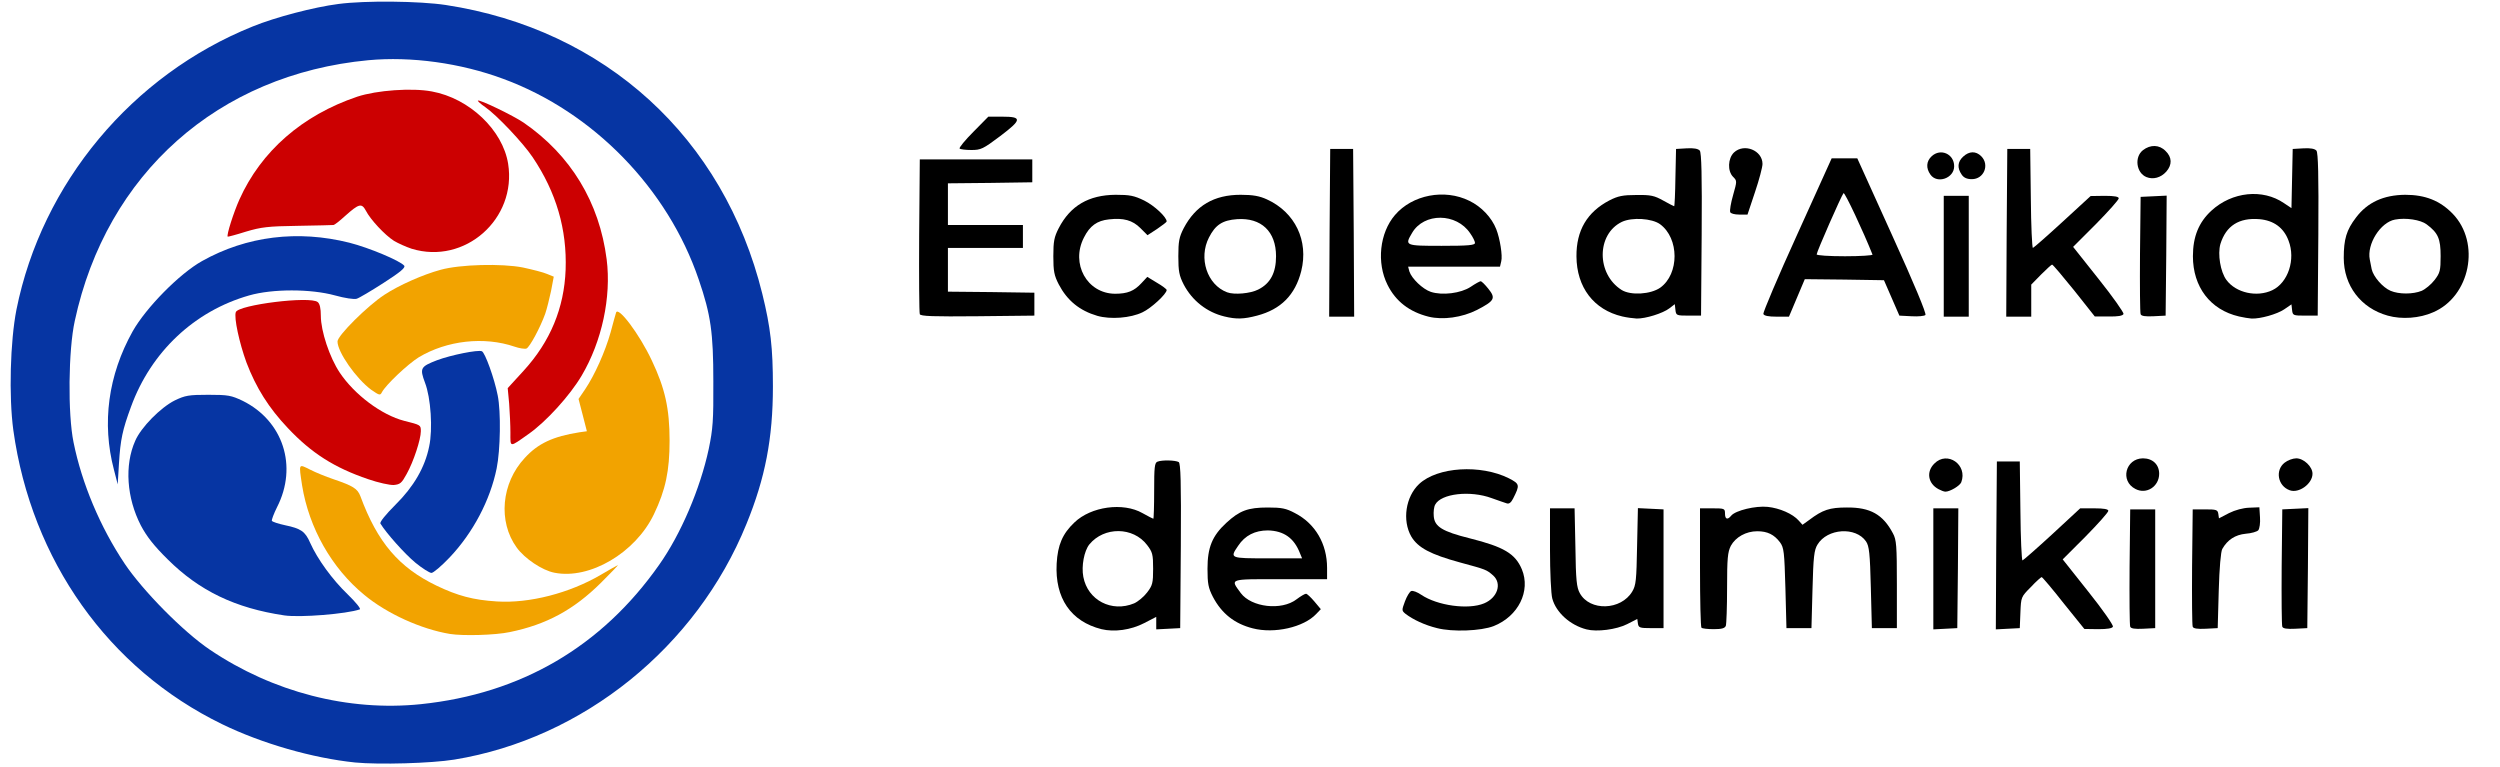 <!DOCTYPE svg PUBLIC "-//W3C//DTD SVG 20010904//EN" "http://www.w3.org/TR/2001/REC-SVG-20010904/DTD/svg10.dtd">
<svg version="1.0" xmlns="http://www.w3.org/2000/svg" width="1200px" height="368px" viewBox="0 0 12000 3680" preserveAspectRatio="xMidYMid meet">
<g id="layer101" fill="#000000" stroke="none">
<path d="M5287 3020 c-147 -37 -224 -149 -215 -315 5 -89 28 -143 85 -197 80 -77 234 -98 327 -45 27 15 50 27 52 27 2 0 4 -60 4 -134 0 -113 2 -135 16 -140 22 -9 87 -7 102 2 9 7 12 94 10 403 l-3 394 -57 3 -58 3 0 -30 0 -30 -58 30 c-64 33 -143 44 -205 29z m157 -124 c18 -8 46 -31 62 -52 26 -34 29 -45 29 -114 0 -69 -3 -80 -29 -114 -67 -88 -206 -89 -277 -3 -25 31 -39 104 -29 156 21 112 136 172 244 127z"/>
<path d="M6013 3016 c-87 -22 -149 -71 -191 -151 -22 -43 -26 -63 -26 -135 0 -103 23 -158 90 -220 64 -59 104 -74 199 -74 67 0 88 4 131 27 97 50 154 147 154 263 l0 54 -225 0 c-250 0 -240 -3 -189 67 51 68 195 85 267 30 20 -15 40 -27 46 -27 5 0 23 17 40 37 l31 37 -22 23 c-60 64 -201 96 -305 69z m227 -360 c-28 -73 -77 -108 -154 -110 -62 0 -110 24 -143 74 -41 60 -40 60 142 60 l165 0 -10 -24z"/>
<path d="M6898 3015 c-58 -14 -116 -41 -152 -69 -18 -15 -18 -17 -2 -60 9 -24 23 -47 30 -49 8 -3 29 5 48 18 77 52 226 73 302 41 64 -27 86 -94 44 -133 -33 -29 -34 -29 -159 -63 -143 -39 -203 -71 -235 -125 -44 -77 -27 -191 38 -252 88 -82 295 -95 431 -27 52 27 53 32 20 97 -10 20 -20 27 -31 23 -9 -3 -42 -14 -72 -25 -103 -38 -243 -22 -271 31 -6 10 -9 35 -7 56 4 50 41 73 173 106 163 41 218 73 250 149 43 104 -17 225 -135 272 -61 24 -199 29 -272 10z"/>
<path d="M7615 3021 c-78 -20 -146 -81 -164 -148 -6 -21 -11 -127 -11 -235 l0 -198 59 0 59 0 4 188 c2 156 6 192 21 219 48 88 198 83 252 -8 18 -30 20 -56 23 -217 l4 -183 61 3 62 3 0 285 0 285 -60 0 c-54 0 -60 -2 -63 -22 l-3 -22 -49 25 c-52 26 -145 38 -195 25z"/>
<path d="M8167 3013 c-4 -3 -7 -134 -7 -290 l0 -283 60 0 c57 0 60 1 60 25 0 28 12 32 30 10 21 -25 117 -48 175 -42 57 6 120 33 149 66 l18 20 32 -23 c65 -49 98 -60 181 -60 112 -1 173 33 221 124 17 31 19 59 19 245 l0 210 -60 0 -60 0 -5 -195 c-4 -164 -8 -199 -23 -221 -49 -72 -186 -63 -233 15 -16 26 -20 58 -24 216 l-5 185 -60 0 -60 0 -5 -192 c-5 -174 -7 -194 -26 -220 -28 -37 -60 -53 -109 -53 -54 0 -104 28 -127 70 -15 30 -18 59 -18 202 0 91 -3 173 -6 182 -5 12 -20 16 -58 16 -29 0 -56 -3 -59 -7z"/>
<path d="M9280 2730 l0 -290 60 0 60 0 -2 288 -3 287 -57 3 -58 3 0 -291z"/>
<path d="M9582 2618 l3 -403 55 0 55 0 3 238 c1 130 6 237 10 237 4 -1 68 -57 142 -125 l135 -125 68 0 c46 0 67 4 67 12 0 7 -49 62 -109 123 l-110 110 123 155 c68 85 121 161 118 168 -3 8 -26 12 -71 12 l-66 -1 -100 -124 c-54 -69 -102 -125 -105 -125 -3 0 -27 21 -52 48 -47 47 -47 48 -50 122 l-3 75 -58 3 -57 3 2 -403z"/>
<path d="M10225 3008 c-3 -7 -4 -137 -3 -288 l3 -275 60 0 60 0 0 285 0 285 -58 3 c-40 2 -59 -1 -62 -10z"/>
<path d="M10525 3008 c-3 -7 -4 -137 -3 -288 l3 -275 60 0 c54 0 60 2 63 22 l3 21 48 -25 c30 -15 68 -25 97 -26 l49 -2 3 48 c2 27 -2 54 -8 62 -6 7 -33 15 -61 17 -50 5 -87 29 -112 73 -7 12 -14 91 -17 200 l-5 180 -58 3 c-40 2 -59 -1 -62 -10z"/>
<path d="M10955 3008 c-3 -7 -4 -137 -3 -288 l3 -275 63 -3 62 -3 -2 288 -3 288 -58 3 c-40 2 -59 -1 -62 -10z"/>
<path d="M9305 2348 c-51 -27 -60 -84 -20 -123 62 -63 161 6 129 90 -7 17 -54 45 -76 45 -7 0 -22 -6 -33 -12z"/>
<path d="M10250 2347 c-75 -38 -48 -146 36 -147 47 0 78 30 78 74 0 61 -61 101 -114 73z"/>
<path d="M10990 2353 c-57 -21 -70 -96 -24 -132 15 -12 40 -21 56 -21 36 0 78 40 78 74 0 48 -66 96 -110 79z"/>
<path d="M5267 1516 c-85 -25 -144 -73 -185 -151 -22 -43 -26 -63 -26 -135 0 -72 4 -92 26 -135 56 -108 144 -159 273 -160 68 0 89 4 138 28 48 24 107 79 107 100 0 3 -21 19 -46 36 l-46 30 -34 -34 c-38 -38 -81 -50 -151 -42 -57 6 -92 31 -120 87 -65 126 15 269 149 270 60 0 92 -13 127 -51 l28 -30 46 28 c26 15 47 31 47 35 0 19 -75 88 -116 107 -58 28 -154 35 -217 17z"/>
<path d="M5877 1519 c-83 -20 -154 -75 -195 -153 -22 -43 -26 -64 -26 -136 0 -72 4 -92 26 -135 57 -108 145 -160 273 -160 60 0 91 6 126 22 136 62 201 199 165 344 -29 115 -98 184 -212 214 -64 17 -100 18 -157 4z m162 -129 c59 -29 86 -81 86 -160 0 -119 -71 -186 -187 -178 -70 5 -104 27 -135 88 -51 99 -9 227 87 263 34 13 112 6 149 -13z"/>
<path d="M6857 1520 c-92 -23 -158 -74 -197 -153 -53 -106 -38 -249 36 -335 83 -97 238 -127 357 -68 58 28 107 80 129 136 18 46 31 128 24 154 l-6 26 -221 0 -220 0 6 23 c11 34 64 85 103 98 55 18 144 7 191 -24 22 -15 44 -27 48 -27 5 0 21 16 37 36 37 46 30 58 -55 102 -71 36 -164 49 -232 32z m223 -354 c0 -7 -10 -28 -23 -46 -66 -99 -222 -100 -279 -2 -36 61 -35 62 142 62 128 0 160 -3 160 -14z"/>
<path d="M7787 1519 c-137 -32 -219 -140 -220 -288 -1 -125 51 -213 158 -269 41 -21 64 -26 130 -26 69 -1 86 3 129 27 27 15 50 27 52 27 2 0 5 -62 6 -137 l3 -138 51 -3 c35 -2 55 2 63 11 8 11 11 117 9 403 l-3 389 -60 0 c-58 0 -60 -1 -63 -28 l-3 -27 -26 20 c-31 24 -115 50 -157 49 -17 -1 -48 -5 -69 -10z m182 -138 c92 -66 92 -237 -1 -305 -39 -28 -134 -34 -183 -11 -122 59 -123 250 -1 327 44 27 139 21 185 -11z"/>
<path d="M10747 1519 c-138 -32 -221 -142 -221 -289 0 -94 28 -163 89 -219 99 -91 246 -106 348 -36 l36 24 3 -142 3 -142 51 -3 c35 -2 55 2 63 11 8 11 11 117 9 403 l-3 389 -60 0 c-58 0 -60 -1 -63 -27 l-3 -27 -35 24 c-34 23 -115 46 -157 44 -12 -1 -39 -5 -60 -10z m160 -126 c76 -36 113 -148 78 -238 -23 -62 -71 -97 -140 -103 -98 -8 -160 32 -187 119 -14 49 0 134 29 173 46 62 146 84 220 49z"/>
<path d="M11461 1515 c-129 -36 -211 -144 -211 -277 0 -90 13 -134 59 -194 55 -73 132 -108 236 -109 96 0 167 28 228 91 135 140 84 397 -94 473 -65 29 -151 35 -218 16z m163 -119 c18 -8 46 -31 62 -52 26 -34 29 -45 29 -115 0 -83 -12 -111 -67 -152 -29 -22 -100 -33 -152 -23 -70 13 -136 118 -121 192 2 10 6 31 9 46 8 36 53 88 91 104 40 17 107 17 149 0z"/>
<path d="M4415 1508 c-3 -7 -4 -177 -3 -378 l3 -365 270 0 270 0 0 55 0 55 -202 3 -203 2 0 100 0 100 180 0 180 0 0 55 0 55 -180 0 -180 0 0 105 0 105 208 2 207 3 0 55 0 55 -273 3 c-213 2 -274 0 -277 -10z"/>
<path d="M6382 1118 l3 -403 55 0 55 0 3 403 2 402 -60 0 -60 0 2 -402z"/>
<path d="M8464 1507 c-2 -7 70 -178 162 -380 l166 -367 62 0 61 0 168 371 c104 229 165 375 159 381 -5 5 -35 8 -67 6 l-58 -3 -37 -85 -37 -85 -190 -3 -190 -2 -38 90 -38 90 -59 0 c-39 0 -60 -4 -64 -13z m524 -285 c-44 -111 -133 -300 -139 -295 -10 11 -129 282 -129 294 0 5 58 9 136 9 75 0 134 -4 132 -8z"/>
<path d="M9330 1230 l0 -290 60 0 60 0 0 290 0 290 -60 0 -60 0 0 -290z"/>
<path d="M9632 1118 l3 -403 55 0 55 0 3 238 c1 130 6 237 10 237 4 -1 68 -57 142 -125 l135 -124 68 -1 c47 0 67 4 67 12 0 7 -49 62 -109 123 l-110 110 123 155 c68 85 121 161 119 167 -4 9 -27 13 -72 12 l-66 0 -99 -125 c-55 -68 -102 -124 -106 -124 -3 0 -27 22 -53 48 l-47 48 0 77 0 77 -60 0 -60 0 2 -402z"/>
<path d="M10275 1508 c-3 -7 -4 -137 -3 -288 l3 -275 63 -3 62 -3 -2 288 -3 288 -58 3 c-40 2 -59 -1 -62 -10z"/>
<path d="M8305 1018 c-3 -7 3 -44 14 -82 19 -67 19 -68 0 -87 -28 -28 -25 -89 4 -117 49 -46 137 -10 137 55 0 15 -16 76 -36 135 l-36 108 -39 0 c-23 0 -42 -5 -44 -12z"/>
<path d="M9266 838 c-22 -31 -20 -64 6 -88 43 -40 108 -11 108 48 0 58 -82 86 -114 40z"/>
<path d="M9416 838 c-22 -32 -20 -61 7 -86 29 -27 61 -28 87 -2 41 41 13 110 -45 110 -24 0 -39 -7 -49 -22z"/>
<path d="M10303 850 c-49 -20 -59 -96 -17 -129 36 -28 79 -27 109 4 31 30 32 66 3 99 -26 29 -63 39 -95 26z"/>
<path d="M4606 713 c-3 -4 26 -40 66 -80 l72 -73 67 0 c96 0 95 14 -11 94 -81 61 -92 66 -137 66 -27 0 -53 -3 -57 -7z"/>
</g>
<g id="layer102" fill="#cc0001" stroke="none">
<path d="M1767 2300 c-162 -55 -272 -125 -385 -245 -92 -97 -153 -194 -199 -315 -34 -93 -61 -216 -51 -242 14 -35 357 -78 393 -48 10 8 15 30 15 66 0 73 42 200 91 273 71 106 201 203 309 231 80 20 80 20 80 50 0 39 -35 146 -68 205 -24 44 -31 50 -62 53 -19 1 -74 -11 -123 -28z"/>
<path d="M2450 2077 c0 -35 -3 -98 -6 -139 l-7 -75 76 -83 c129 -141 195 -302 202 -485 7 -194 -45 -372 -158 -540 -47 -70 -172 -202 -228 -241 -22 -15 -37 -29 -35 -31 7 -7 170 72 220 106 226 156 363 382 398 656 23 181 -23 394 -120 558 -56 95 -171 222 -256 281 -92 65 -86 65 -86 -7z"/>
<path d="M1976 1194 c-27 -9 -65 -26 -85 -38 -44 -28 -113 -102 -135 -145 -20 -37 -33 -34 -100 26 -26 24 -51 43 -55 43 -3 1 -80 2 -171 4 -144 2 -176 6 -250 28 -47 15 -86 25 -87 24 -7 -6 29 -118 56 -178 104 -232 302 -405 566 -494 94 -31 263 -43 358 -25 180 33 340 185 366 347 42 265 -208 486 -463 408z"/>
</g>
<g id="layer103" fill="#0635a3" stroke="none">
<path d="M1705 3660 c-204 -21 -448 -91 -639 -184 -545 -265 -915 -786 -1002 -1411 -22 -163 -15 -426 15 -579 122 -607 555 -1126 1134 -1359 108 -44 294 -93 412 -108 129 -17 390 -14 515 5 765 117 1334 637 1519 1386 40 162 51 261 51 445 0 249 -37 440 -127 660 -240 591 -784 1030 -1402 1131 -111 18 -361 25 -476 14z m315 -280 c481 -50 868 -276 1144 -669 104 -147 197 -365 238 -556 20 -97 23 -136 22 -325 0 -233 -12 -319 -70 -488 -148 -436 -506 -804 -937 -963 -207 -77 -444 -109 -649 -90 -721 68 -1257 545 -1409 1251 -31 140 -34 447 -6 583 40 198 128 407 245 582 87 130 282 328 410 414 301 203 664 297 1012 261z"/>
<path d="M1365 2954 c-236 -35 -408 -118 -560 -269 -66 -65 -101 -110 -129 -163 -68 -132 -79 -289 -27 -406 28 -65 122 -160 190 -194 50 -24 67 -27 161 -27 96 0 110 3 165 29 194 96 265 314 165 510 -16 32 -27 62 -25 66 3 5 31 14 63 21 77 16 97 30 121 85 35 78 106 176 180 247 39 38 65 70 58 72 -63 22 -286 40 -362 29z"/>
<path d="M1994 2701 c-51 -42 -141 -143 -168 -188 -4 -7 25 -43 72 -90 88 -87 142 -180 162 -280 18 -83 8 -234 -20 -306 -26 -70 -22 -77 58 -108 67 -25 196 -51 215 -43 15 6 60 130 76 212 16 78 13 262 -5 350 -31 153 -114 310 -226 428 -39 41 -78 74 -87 74 -9 0 -44 -22 -77 -49z"/>
<path d="M547 2255 c-59 -224 -28 -454 90 -665 64 -113 224 -276 333 -337 214 -120 460 -150 707 -88 95 24 244 87 263 110 8 9 -18 31 -99 83 -59 38 -118 73 -129 76 -11 4 -58 -3 -104 -16 -117 -32 -300 -32 -412 0 -263 75 -471 271 -567 534 -41 111 -51 158 -58 273 l-6 100 -18 -70z"/>
</g>
<g id="layer104" fill="#f2a300" stroke="none">
<path d="M2160 3043 c-139 -23 -304 -98 -412 -188 -156 -128 -265 -321 -298 -525 -16 -107 -18 -104 38 -76 27 14 77 34 112 46 94 32 116 45 130 82 82 222 185 342 365 429 102 49 177 69 290 76 156 10 349 -40 499 -128 39 -23 76 -44 81 -46 6 -3 -31 35 -80 84 -131 130 -262 201 -438 237 -70 15 -225 19 -287 9z"/>
<path d="M2661 2749 c-58 -11 -143 -68 -181 -121 -90 -124 -74 -309 39 -430 63 -69 135 -103 262 -123 l36 -5 -20 -78 -20 -77 32 -47 c45 -67 96 -180 122 -273 12 -44 23 -86 26 -94 9 -34 112 102 172 230 63 133 85 230 85 384 0 145 -19 236 -75 353 -89 186 -309 315 -478 281z"/>
<path d="M1782 1871 c-72 -53 -162 -181 -162 -232 0 -28 144 -171 225 -224 70 -46 185 -97 270 -120 93 -26 294 -31 395 -11 46 10 98 23 116 31 l32 13 -13 69 c-8 37 -20 86 -28 109 -24 67 -75 161 -90 167 -8 3 -34 -1 -57 -9 -146 -50 -325 -30 -460 51 -53 33 -158 132 -177 168 -8 16 -12 15 -51 -12z"/>
</g>


</svg>